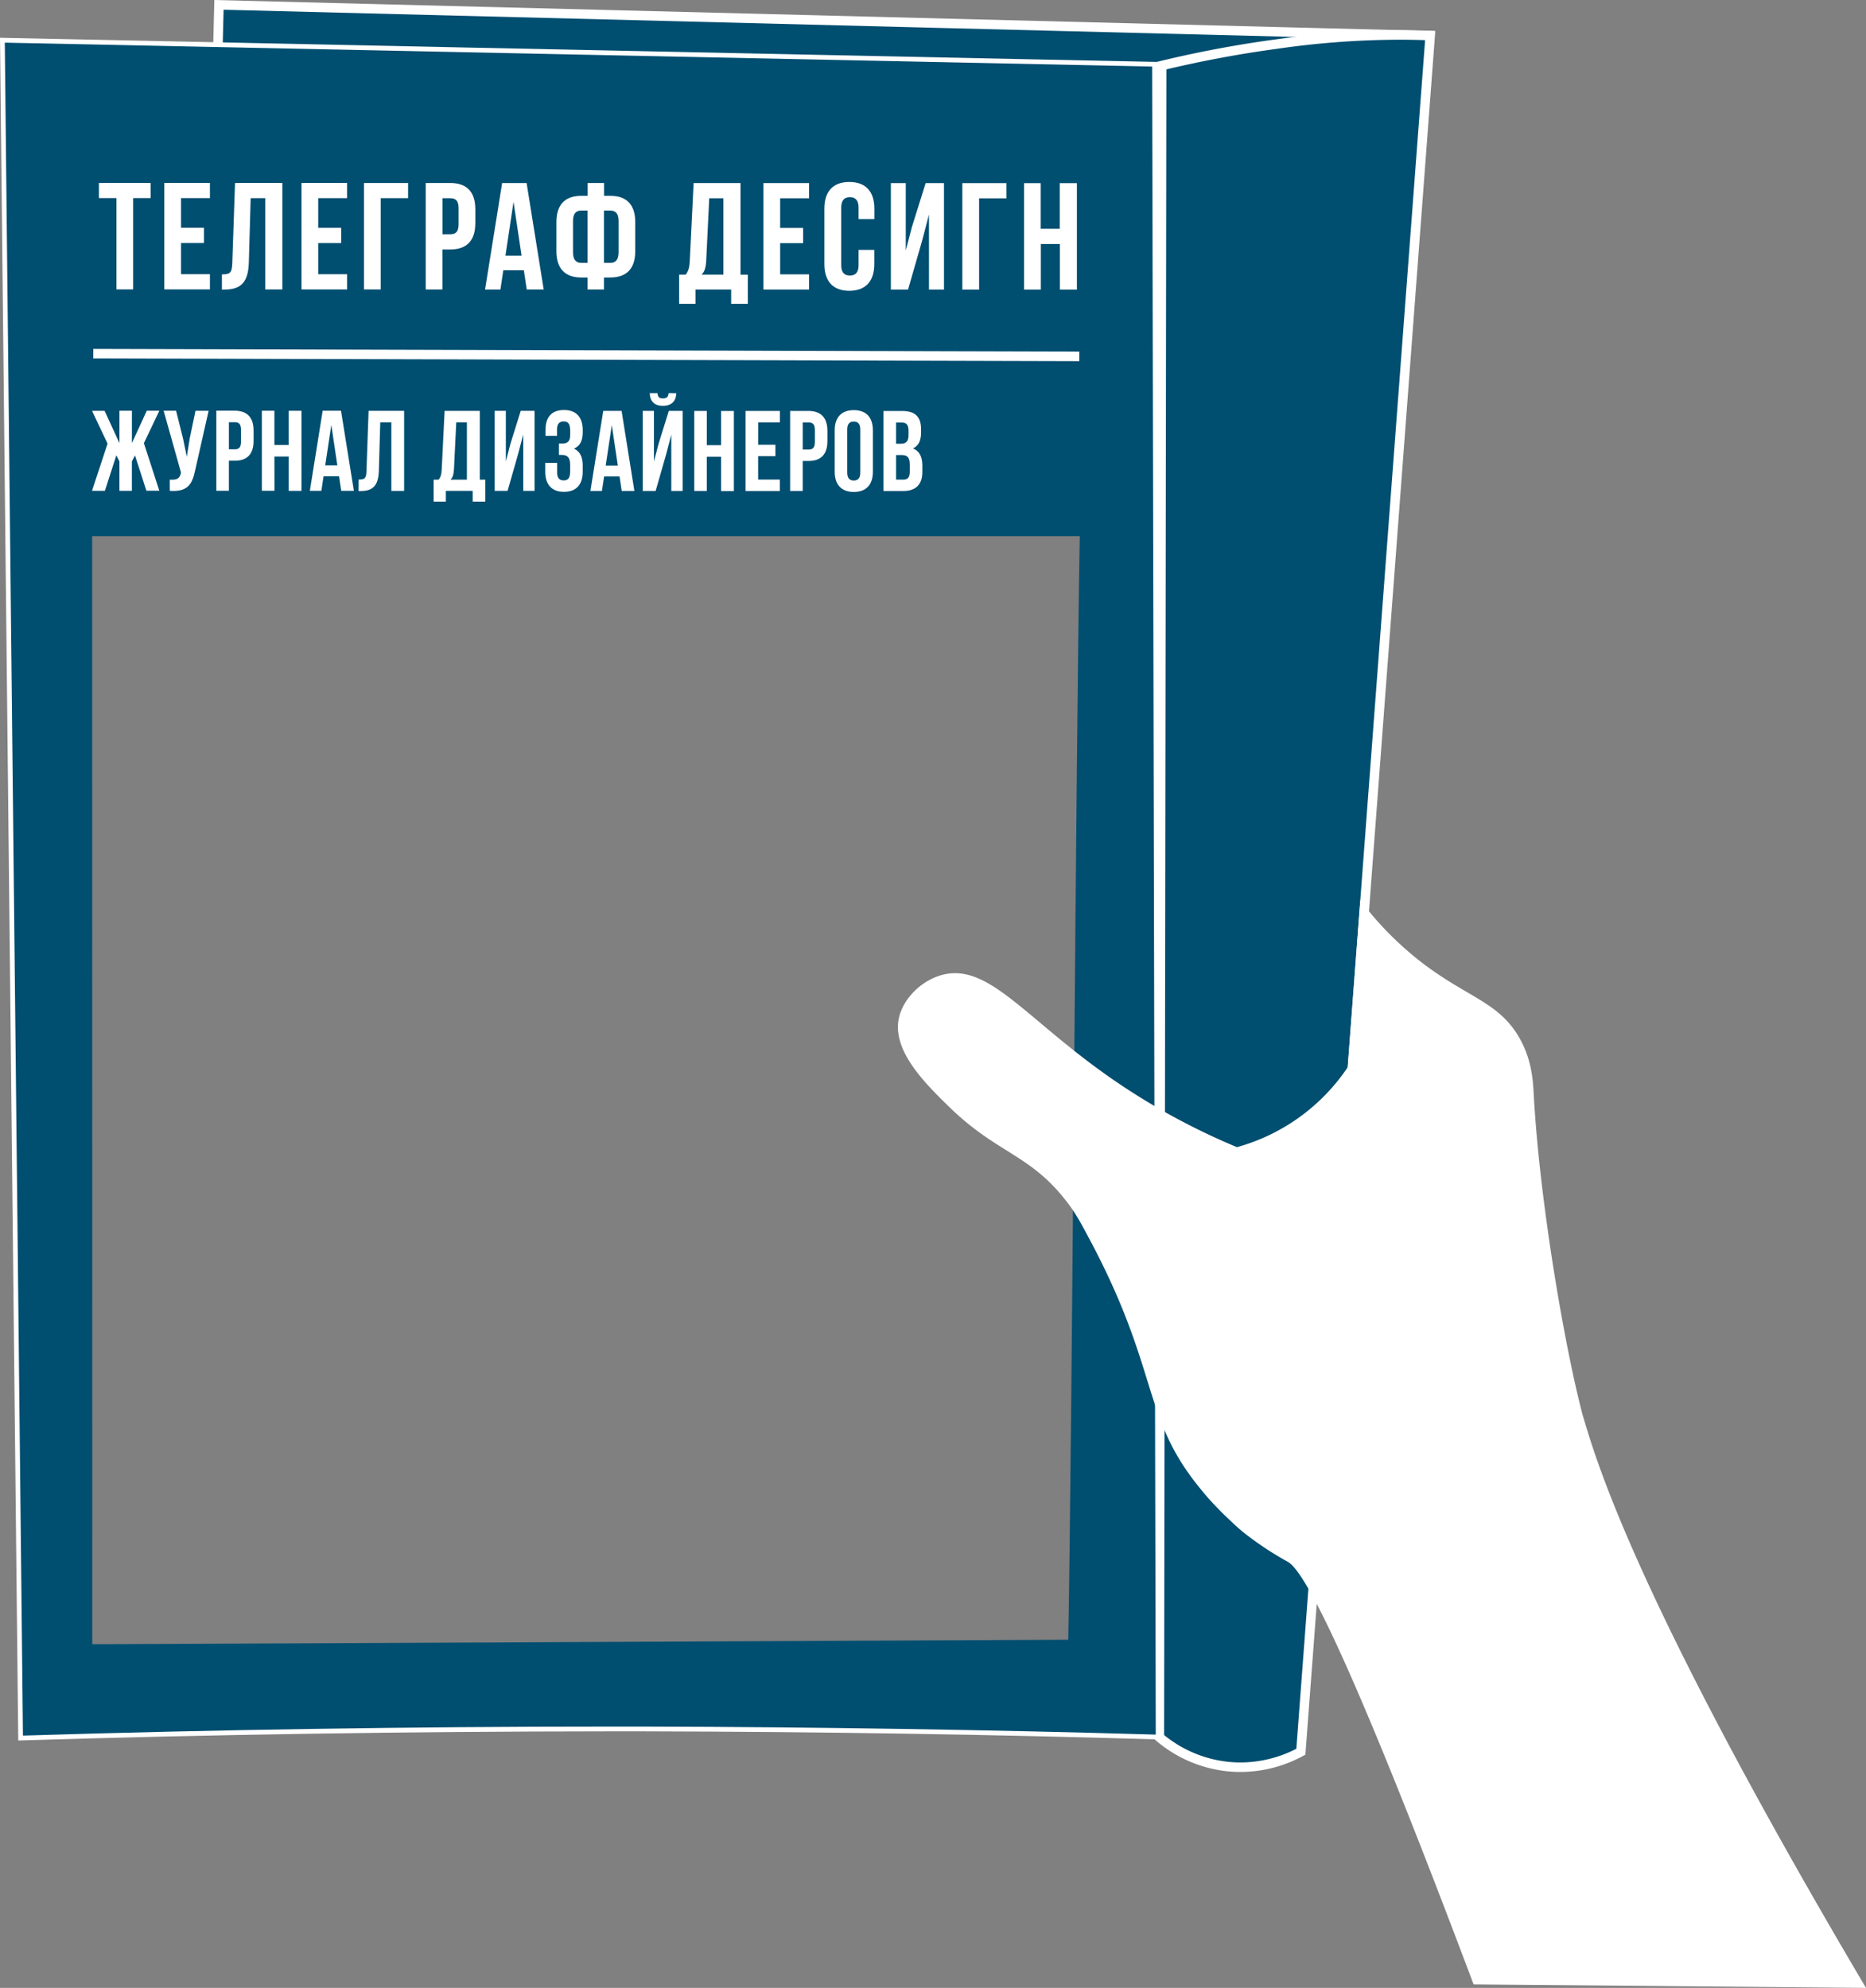 <?xml version="1.0" encoding="UTF-8"?> <svg xmlns="http://www.w3.org/2000/svg" id="Layer_1" data-name="Layer 1" viewBox="0 0 1118.83 1191.72"><rect x="0" y="0" width="1118.83" height="1191.72" fill="#808080" stroke="none"/> <defs> <style>.cls-1{fill:#004e70;}.cls-2{fill:#fff;}</style> </defs> <title>projector_illustrations</title> <g id="газеты"> <g id="телеграф"> <g id="задняя_страница" data-name="задняя страница"> <path class="cls-1" d="M130.58,31.12l.71-28.2,702,17.82C815.68,23.93,798.05,27,780.57,30c-27.48,4.64-55.39,9.06-83,13.15Z"></path> <path class="cls-2" d="M134.07,5.84,547.86,16.35,805,22.87q-12.48,2.19-24.92,4.28c-27.39,4.62-55.21,9-82.69,13.1l-284.57-6L133.5,28.33l.29-11.45.28-11M128.52,0q-.44,17-.86,33.9L697.77,46q41-6.08,83.28-13.19,40.49-6.83,79.54-14.19Z"></path> </g> <path class="cls-2" d="M5.76,28.47l339.73,7.09L688,42.7,689,540l1.08,497c-100.66-2.91-202.69-4.5-303.35-4.71l-23.75,0c-114.95,0-231.48,1.78-346.44,5.3L11.17,533,5.76,28.47M0,22.65Q5.48,533,10.94,1043.41q171.44-5.34,352.08-5.48l23.74,0q158,.33,309.07,4.88L694.92,37.16Z"></path> <g id="изгиб"> <path class="cls-1" d="M743.8,1059.42a74.75,74.75,0,0,1-48.64-18L696.5,39.35A681.2,681.2,0,0,1,764.9,26.5,521.3,521.3,0,0,1,836.5,21H839c6.16,0,12.38.12,18.54.35L780,1050.15a76.5,76.5,0,0,1-36.18,9.27Z"></path> <path class="cls-2" d="M838.94,23.81c5.16,0,10.36.08,15.53.25L829.64,353.48l-52.37,694.89a73.62,73.62,0,0,1-33.47,8.2,70.8,70.8,0,0,1-8-.45,73,73,0,0,1-37.83-16L699.35,41.6c21.8-5.18,44-9.31,65.93-12.28a518.75,518.75,0,0,1,71.24-5.5h2.42m0-5.7h-2.45c-31.37.15-55,3.25-72,5.55a682.48,682.48,0,0,0-70.87,13.44q-.67,502.81-1.34,1005.61a78.52,78.52,0,0,0,42.9,19.07,77.54,77.54,0,0,0,8.59.48,79,79,0,0,0,38.92-10.38Q821.66,535.25,860.59,18.58C855.16,18.35,847.75,18.11,838.94,18.11Z"></path> </g> <path class="cls-1" d="M690.81,39.9,2.88,25.57l10.88,1014.9c115.89-3.58,233.39-5.39,349.29-5.39l23.72,0c101.63.22,204.64,1.83,306.21,4.79ZM640.51,983,55.32,985.72c0-125.91-.1-538.37-.07-664.28H647.43C645.07,446.43,642.87,858,640.51,983Z"></path> <g id="рука"> <path class="cls-2" d="M565.54,584.28c27.45-6.68,49.38,26.36,100.37,61.92a405.64,405.64,0,0,0,75.75,41.51,117.78,117.78,0,0,0,66.41-47.9q3.78-50.05,7.55-100.12A196.06,196.06,0,0,0,852.7,577.2c27.08,20.74,45.92,23.48,58.21,44.83,7.71,13.41,8.26,26.18,8.71,34.36,3.66,66.06,19.09,153.46,29.3,191.82,0,0,1.17,4,3.24,10.74,28.35,91.72,110.09,237.16,166.67,332.77l-235.27-2.09c-70-185.89-100.26-247.43-111.5-253.39A197.57,197.57,0,0,1,746,919c-3.49-2.83-6.35-5.54-9.9-8.9-4.64-4.38-9-9.09-9-9.09-2.47-2.62-5.42-6-9.66-11.39-32.57-41.26-23-69.18-63.53-145.5-5.53-10.39-8.38-15.71-12.67-21.55-22.67-30.83-42.71-30.2-72.37-59.25-14.17-13.87-34.43-33.71-29.8-53.47C541.81,598.34,552.8,587.39,565.54,584.28Z"></path> </g> <path class="cls-2" d="M59.3,109.65h31v9.12H79.82v54.72h-10l0-54.72H59.3Z"></path> <path class="cls-2" d="M108.54,136.56h13.77v9.12H108.54v18.69h17.33v9.12H98.5V109.66h27.37v9.12H108.54Z"></path> <path class="cls-2" d="M133.06,164.48c4.56,0,6-.64,6.21-6.57l1.65-48.24h28.37l0,63.84H159.06V118.79h-8.76l-1.1,38.58c-.37,11.67-4.56,16.23-14.6,16.23h-1.55Z"></path> <path class="cls-2" d="M190.8,136.59h13.77v9.12H190.8V164.4h17.33v9.12H180.76l0-63.84h27.36v9.12H190.81Z"></path> <path class="cls-2" d="M218.24,173.53l0-63.84h26.45v9.12H228.29l0,54.72Z"></path> <path class="cls-2" d="M285,125.48v8.3c0,10.22-4.93,15.78-15,15.78h-4.74v24h-10V109.7h14.78C280.09,109.7,285,115.27,285,125.48Zm-19.7-6.66v21.61h4.74c3.19,0,4.92-1.46,4.93-6v-9.58c0-4.56-1.73-6-4.92-6Z"></path> <path class="cls-2" d="M326,173.56H315.82L314.09,162H301.78l-1.73,11.58h-9.22l10.24-63.84h14.68ZM303.06,153.3h9.67L307.9,121Z"></path> <path class="cls-2" d="M352.3,166.36h-3.74c-10,0-14.95-5.57-14.95-15.79V133.16c0-10.22,4.92-15.78,15-15.78h3.74v-7.66h9.85v7.66h3.74c10,0,14.95,5.56,14.95,15.78v17.42c0,10.21-4.93,15.77-15,15.77h-3.74v7.2H352.3Zm0-40.13h-3.73c-3.2,0-5,1.73-5,6.29v18.7c0,4.56,1.83,6.38,5,6.38h3.74Zm9.85,0V157.6h3.74c3.19,0,5-1.83,5-6.39V132.53c0-4.56-1.82-6.3-5-6.3Z"></path> <path class="cls-2" d="M438.39,182.16v-8.58H417v8.57H407.2V164.64h3.93c1.73-2.19,2.28-4.56,2.46-8.3l2.29-46.6H444v54.91h4.38v17.51Zm-14.95-26c-.27,4.83-1.19,6.93-2.83,8.48h13.13l0-45.78h-8.49Z"></path> <path class="cls-2" d="M467.77,136.65h13.77v9.12H467.77v18.7h17.33v9.12H457.73V109.75H485.1v9.12H467.77Z"></path> <path class="cls-2" d="M524.22,149.8v8.48c0,10.22-5.11,16.05-15,16.05s-14.95-5.84-14.95-16.05v-33.2c0-10.22,5.11-16,15-16s15,5.84,15,16.06v6.2h-9.48v-6.84c0-4.56-2-6.3-5.2-6.3s-5.2,1.73-5.2,6.29v34.48c0,4.56,2,6.2,5.2,6.2s5.2-1.64,5.2-6.2V149.8Z"></path> <path class="cls-2" d="M544.45,173.61h-10.3V109.77h8.94v40.4l3.65-14L555,109.77h11v63.85h-9v-45l-4.11,15.69Z"></path> <path class="cls-2" d="M577,173.62l0-63.84h26.44v9.12H587.06l0,54.72Z"></path> <path class="cls-2" d="M624.07,173.63H614V109.79h10v27.36h11.4V109.79H645.7l0,63.85H635.47V146.27H624.08Z"></path> <path class="cls-2" d="M79.09,265.62,88,246.23h7.54l-9.26,19.45,9.24,28.5H87.78L80.93,273l-1.85,3.63v17.61H71.61v-17.6l-1.85-3.7-6.86,21.3H55.16l9.33-28.29-9.31-19.67h7.54l8.9,19.39V246.23H79.1Z"></path> <path class="cls-2" d="M117,282c-1.78,8.63-4.73,12.95-15.21,12.26v-6.72c3.84.28,6-.41,6.65-3.9l.07-.41-10.4-37h7.47l4.1,16.38L112,273.85l1.78-11.16,3.44-16.44h7.87Z"></path> <path class="cls-2" d="M152.05,258.11v6.24c0,7.67-3.71,11.85-11.24,11.85h-3.57v18H129.7l0-48h11.1C148.36,246.26,152.05,250.44,152.05,258.11Zm-14.8-5v16.24h3.56c2.4,0,3.7-1.09,3.7-4.52v-7.19c0-3.43-1.3-4.52-3.69-4.52Z"></path> <path class="cls-2" d="M164.57,294.22H157l0-48h7.53v20.55h8.57V246.27h7.67l0,48h-7.67V273.67h-8.56Z"></path> <path class="cls-2" d="M212.18,294.24h-7.6l-1.3-8.7H194l-1.3,8.7h-6.92l7.69-48h11ZM195,279h7.27l-3.62-24.25Z"></path> <path class="cls-2" d="M215.06,287.46c3.43,0,4.53-.47,4.66-4.93L221,246.29h21.31l0,48h-7.67v-41.1H228l-.84,29c-.28,8.77-3.43,12.2-11,12.19h-1.17Z"></path> <path class="cls-2" d="M283.43,300.72v-6.44h-16.1v6.44H260V287.55H263c1.3-1.64,1.72-3.42,1.85-6.23l1.73-35h21.1v41.24h3.29v13.16ZM272.2,281.18c-.2,3.64-.89,5.21-2.12,6.38h9.86l0-34.39h-6.37Z"></path> <path class="cls-2" d="M304.33,294.28h-7.74l0-48h6.71v30.35l2.74-10.55,6.18-19.8h8.29l0,48h-6.79l0-33.78-3.09,11.78Z"></path> <path class="cls-2" d="M341.88,258.13c0-4.32-1.5-5.49-3.9-5.49s-4,1.3-4,4.73v3.9h-6.91v-3.56c0-7.67,3.7-11.92,11.1-11.92s11.24,4.39,11.23,12.07v1.23c0,5.14-1.65,8.36-5.28,9.86,3.77,1.65,5.27,5.21,5.27,10.08v3.76c0,7.68-3.84,12.06-11.24,12.06s-11.23-4.39-11.23-12.07v-5.27h7.13v5.76c0,3.42,1.51,4.72,3.91,4.73s3.9-1.17,3.9-5.42v-3.76c0-4.46-1.51-6.1-4.93-6.1H335.1v-6.86h2.26c2.81,0,4.52-1.24,4.52-5.07Z"></path> <path class="cls-2" d="M380.37,294.32h-7.6l-1.3-8.7h-9.25l-1.31,8.7H354l7.7-48h11ZM363.18,279.1h7.26l-3.62-24.25Z"></path> <path class="cls-2" d="M393.11,294.32h-7.74l0-48h6.72l0,30.35,2.75-10.54,6.17-19.8h8.29l0,48H402.5V260.55l-3.08,11.78Zm7.77-58.64c-.21,2.53-1.37,3.15-3.43,3.15s-3-.62-3.22-3.15h-4.65c.13,4.66,2.6,7.61,7.87,7.61s8-2.94,8-7.6Z"></path> <path class="cls-2" d="M423.8,294.34h-7.53l0-48h7.53v20.55h8.56V246.38h7.67l0,48h-7.67V273.79h-8.57Z"></path> <path class="cls-2" d="M454.58,266.6h10.34v6.85H454.57V287.5h13v6.85H447l0-48H467.6v6.85h-13Z"></path> <path class="cls-2" d="M496.1,258.26v6.24c0,7.67-3.7,11.85-11.24,11.84h-3.56v18h-7.54l0-48h11.1C492.4,246.41,496.1,250.59,496.1,258.26Zm-14.8-5v16.24h3.57c2.39,0,3.7-1.09,3.7-4.52v-7.19c0-3.43-1.3-4.52-3.7-4.53Z"></path> <path class="cls-2" d="M500.48,257.92c0-7.67,4-12.06,11.45-12.05s11.44,4.39,11.43,12.06v24.94c0,7.67-4,12.05-11.44,12.05s-11.44-4.39-11.44-12.06ZM508,283.34c0,3.43,1.5,4.73,3.9,4.73s3.91-1.3,3.91-4.73V257.45c0-3.43-1.51-4.73-3.91-4.73s-3.9,1.3-3.9,4.72Z"></path> <path class="cls-2" d="M552.27,257.46v1.72c0,4.93-1.51,8.08-4.86,9.65,4,1.58,5.61,5.21,5.61,10.28V283c0,7.4-3.91,11.37-11.45,11.37H529.72l0-48h11.37C548.92,246.43,552.28,250.06,552.27,257.46Zm-15,15.34v14.73h4.31c2.54,0,3.91-1.17,3.91-4.73v-4.18c0-4.45-1.43-5.82-4.86-5.83Zm0-19.52V266h2.94c2.81,0,4.52-1.23,4.53-5.06v-2.68c0-3.42-1.17-4.93-3.84-4.93Z"></path> <g id="линия"> <path class="cls-2" d="M647.16,213.7,55.94,212"></path> <rect class="cls-2" x="348.7" y="-82.75" width="5.7" height="591.22" transform="translate(137.69 563.79) rotate(-89.84)"></rect> </g> </g> </g> </svg> 
